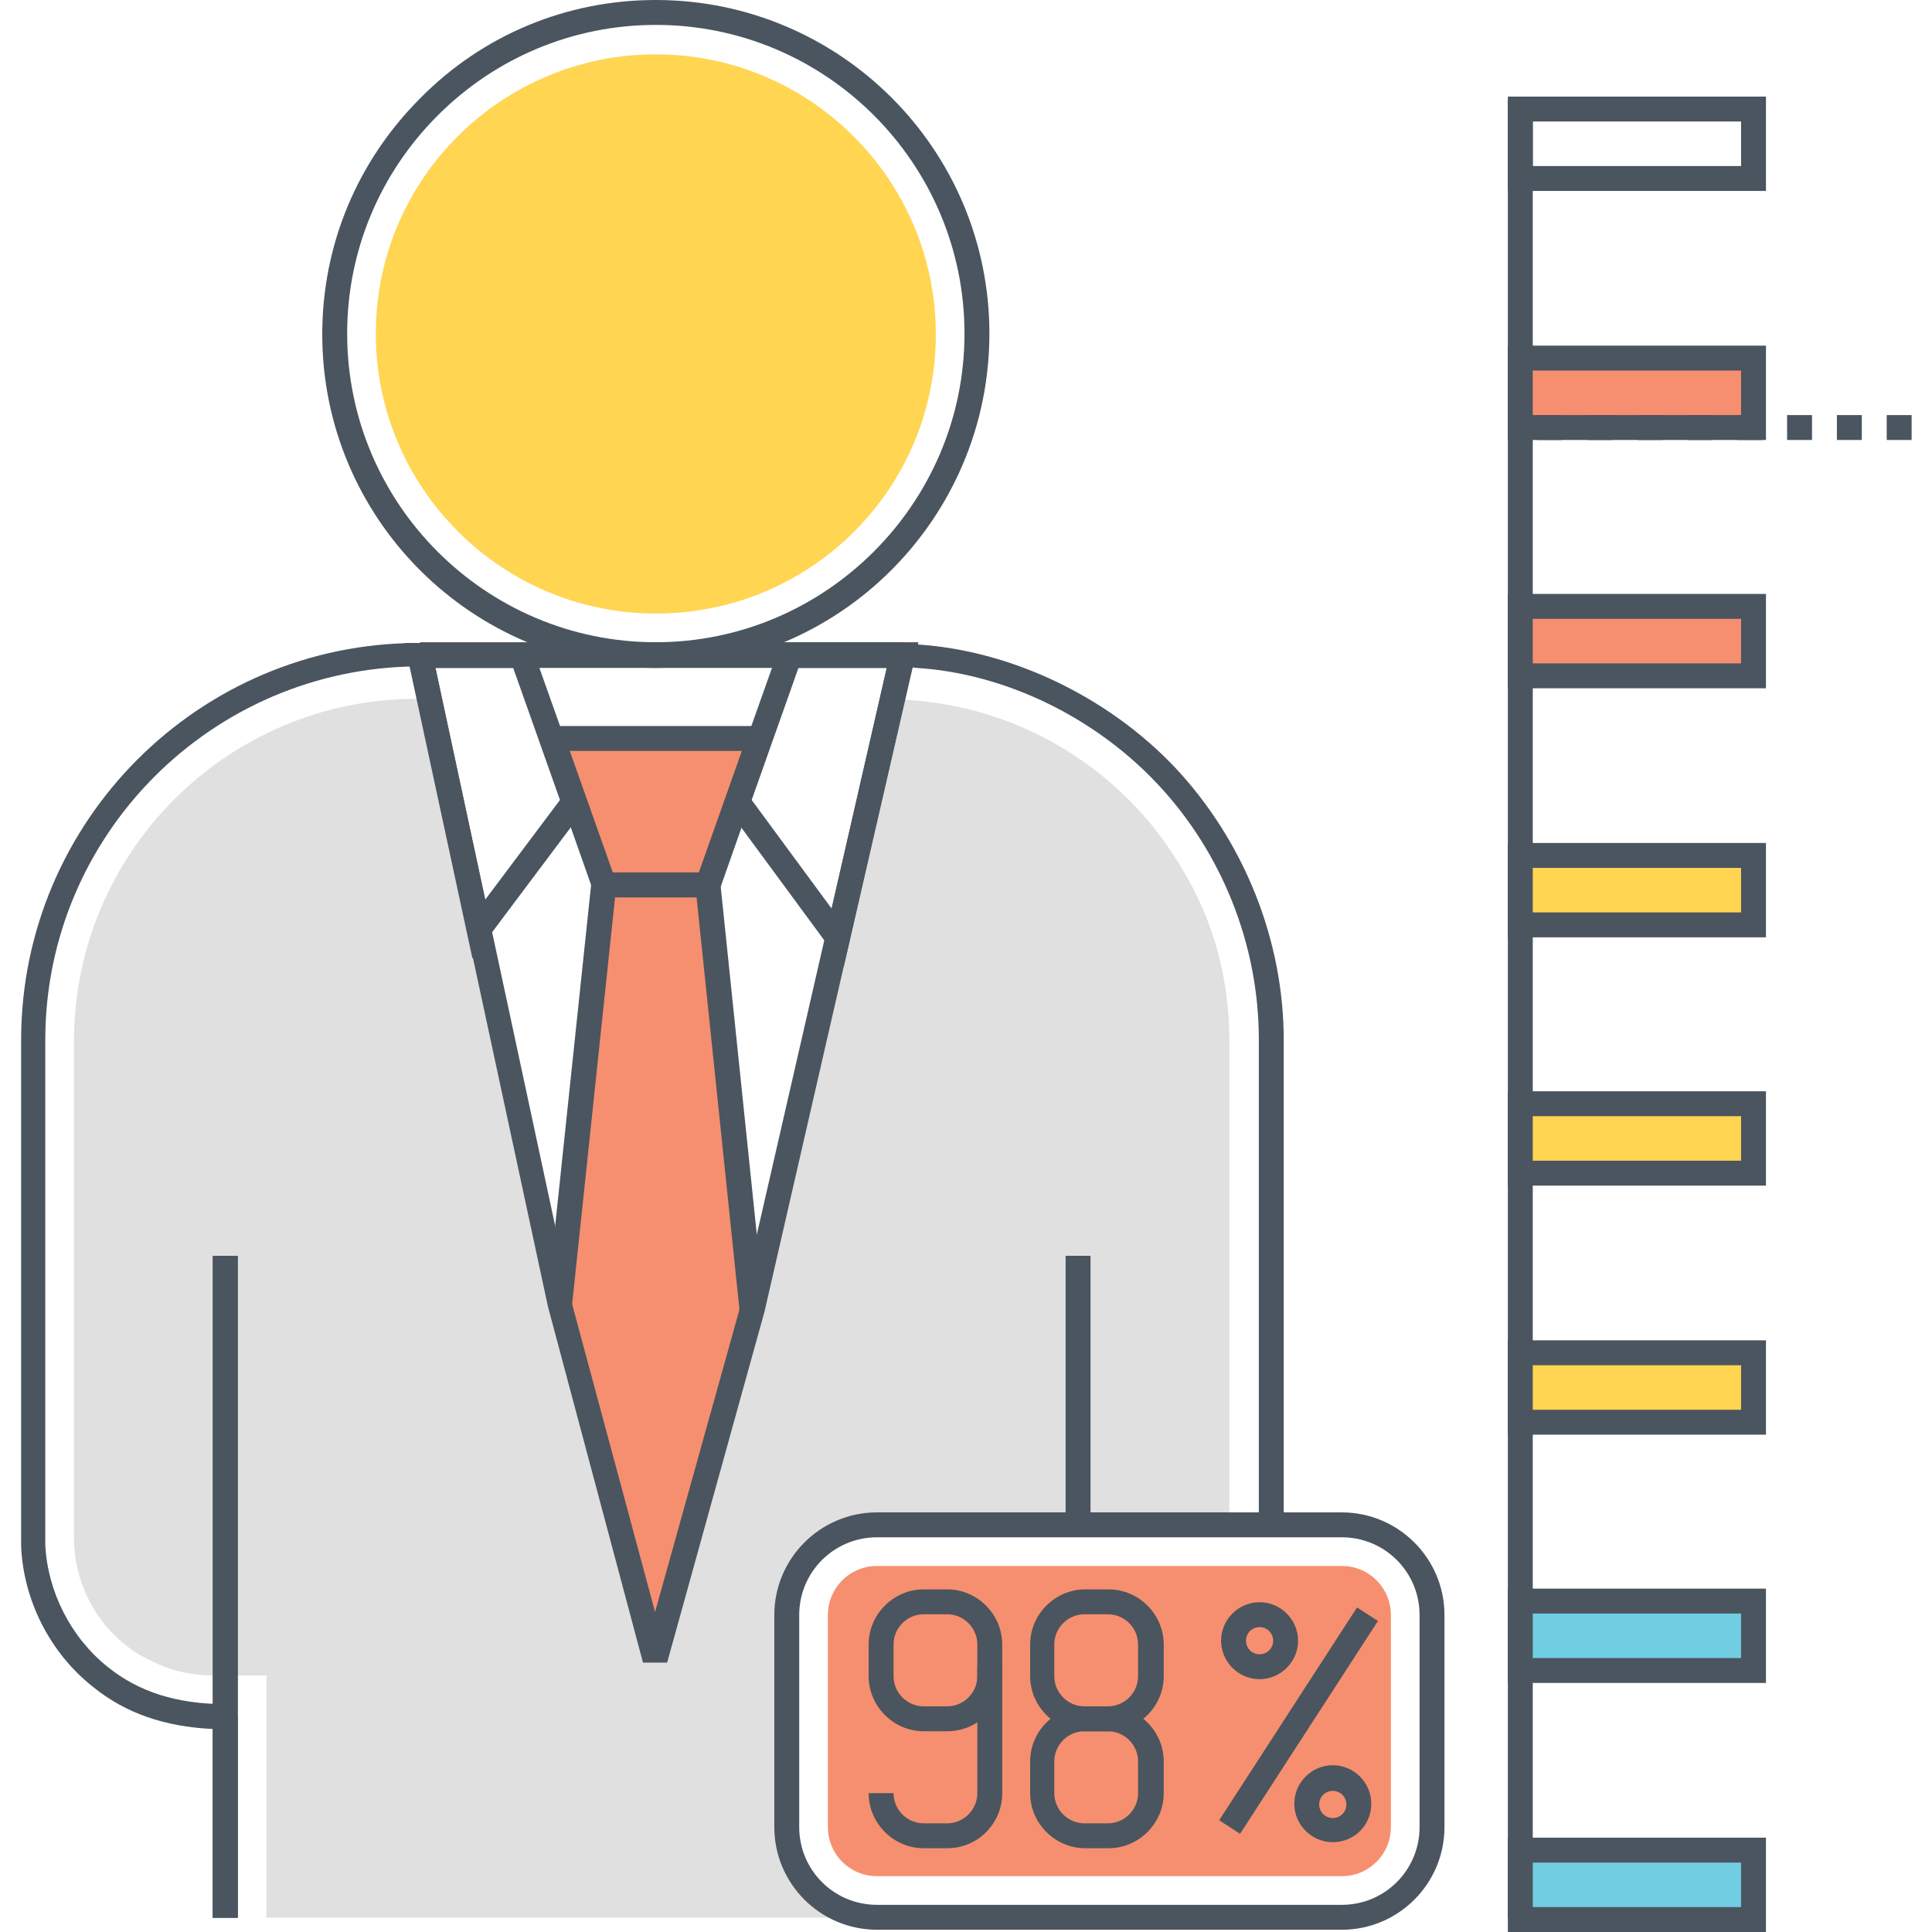 <svg xmlns="http://www.w3.org/2000/svg" width="256" height="256" xml:space="preserve"><path fill="#E0E0E0" d="M162.9 137.8V202h-46.7c-6.6 0-12 5.4-12 12v28.1c0 6.6 5.4 12 12 12H35.3V222h-7.1c-2.8 0-5.5-.6-7.9-1.8-.5-.3-1.1-.5-1.6-.8-.5-.3-1-.6-1.5-1-.7-.5-1.4-1.1-2-1.7l-.6-.6c-3.1-3.4-4.8-7.8-4.8-12.3V138c0-25.1 20.4-45.4 45.4-45.4h1.6L74.1 173l12.6 47.2 12.9-46.3 16.3-70.8.4-1.6 2-8.8h1.1c11.4.5 22.1 5.2 30.2 13.3 2.3 2.3 4.4 4.9 6.2 7.8.3.4.6.9.8 1.3 4.1 6.6 6.3 14.5 6.3 22.7z"/><path fill="#4A555F" d="M31.5 254.1h-3.3v-25c-6.4-.3-11.6-2.1-15.9-5.6-5.7-4.5-9.2-11.5-9.5-18.6v-67.1c0-29 23.6-52.6 52.6-52.6h64.3v.1c.6 0 1.3.1 1.9.1 12.4.8 25.2 6.9 34.1 16.3 9.1 9.7 14.4 22.8 14.4 36.1V202h-3.3v-64.3c0-12.5-4.9-24.8-13.5-33.9-8.4-8.9-20.3-14.6-31.9-15.3-.6-.1-1.2-.1-1.8-.1v-.1H55.3C28.1 88.5 6 110.6 6 137.8V204.7c.3 6.2 3.4 12.3 8.3 16.2 4.1 3.3 9.2 4.9 15.5 4.9l1.7 1.7v26.6z"/><path fill="#F68F6F" d="m93.7 117.3 6 56.3-12.9 46.3-12.7-47.2 5.9-55.4-3.9-11-3-8.5h27.5l-3 8.5z"/><path fill="#4A555F" d="M86.9 88.5c-24.4 0-44.2-19.8-44.2-44.2 0-11.8 4.6-22.9 13-31.3C64 4.6 75.1 0 86.9 0c24.4 0 44.2 19.8 44.2 44.2s-19.8 44.3-44.2 44.3zm0-85.2C76 3.3 65.7 7.6 58 15.3c-7.7 7.7-12 18-12 28.9 0 22.6 18.4 40.9 40.9 40.9s40.9-18.4 40.9-40.9S109.5 3.3 86.9 3.3z"/><path fill="#FFD552" d="M86.9 81.3c-20.4 0-37.1-16.6-37.1-37.1s16.7-37 37.1-37c20.4 0 37.1 16.6 37.1 37.1s-16.6 37-37.1 37z"/><path fill="#4A555F" d="M28.2 166.4h3.3v87.7h-3.3zM141.2 166.4h3.3V202h-3.3z"/><path fill="#4A555F" d="M28.2 166.4h3.3v87.7h-3.3zM95 118.9H78.9l-8-22.7H103l-8 22.7zm-13.8-3.3h11.4l5.7-16.1H75.5l5.7 16.1z"/><path fill="#4A555F" d="m98 173.7-5.7-54.8H81.5l-5.7 54-3.3-.4 6-56.9h16.8l6 57.8zM62.6 127l-9-41.8h16.7l7.6 21.4L62.6 127zm-4.9-38.5 6.6 30.7 9.9-13.2L68 88.5H57.7zM111.8 128.1l-15.9-21.6 7.6-21.4h18.2l-9.9 43zM99.6 106l10.6 14.4 7.3-31.9h-11.7L99.6 106z"/><path fill="#4A555F" d="M88.4 220.3h-3.2l-12.6-47.2-18.5-86 1.6-2h63.9l1.6 2-19.9 86.7-12.9 46.5zM57.7 88.5l18 83.9 11.1 41.2 11.3-40.5 19.4-84.6H57.7zM177.8 255.7h-61.6c-7.5 0-13.6-6.1-13.6-13.6V214c0-7.5 6.1-13.6 13.6-13.6h61.6c7.5 0 13.6 6.1 13.6 13.6v28.1c0 7.5-6.1 13.6-13.6 13.6zm-61.6-52c-5.7 0-10.3 4.6-10.3 10.3v28.1c0 5.7 4.6 10.3 10.3 10.3h61.6c5.7 0 10.3-4.6 10.3-10.3V214c0-5.7-4.6-10.3-10.3-10.3h-61.6z"/><path fill="#F68F6F" d="M116.2 248.6c-3.6 0-6.5-2.9-6.5-6.5V214c0-3.6 2.9-6.5 6.5-6.5h61.6c3.6 0 6.5 2.9 6.5 6.5v28.1c0 3.6-2.9 6.5-6.5 6.5h-61.6z"/><path fill="#4A555F" d="M146.9 229.4h-3.1c-4 0-7.3-3.3-7.3-7.3v-4.2c0-4 3.3-7.3 7.3-7.3h3.1c4 0 7.3 3.3 7.3 7.3v4.2c0 4-3.3 7.3-7.3 7.3zm-3.2-15.5c-2.2 0-4 1.8-4 4v4.2c0 2.2 1.8 4 4 4h3.1c2.2 0 4-1.8 4-4v-4.2c0-2.2-1.8-4-4-4h-3.1zM125.5 229.4h-3.1c-4 0-7.3-3.3-7.3-7.3v-4.2c0-4 3.3-7.3 7.3-7.3h3.1c4 0 7.3 3.3 7.3 7.3v4.2c0 4-3.2 7.3-7.3 7.3zm-3.1-15.5c-2.2 0-4 1.8-4 4v4.2c0 2.2 1.8 4 4 4h3.1c2.2 0 4-1.8 4-4v-4.2c0-2.2-1.8-4-4-4h-3.1z"/><path fill="#4A555F" d="M146.9 244.9h-3.1c-4 0-7.3-3.3-7.3-7.3v-4.2c0-4 3.3-7.3 7.3-7.3h3.1c4 0 7.3 3.3 7.3 7.3v4.2c0 4-3.3 7.3-7.3 7.3zm-3.2-15.5c-2.2 0-4 1.8-4 4v4.2c0 2.2 1.8 4 4 4h3.1c2.2 0 4-1.8 4-4v-4.2c0-2.2-1.8-4-4-4h-3.1zM125.5 244.9h-3.1c-4 0-7.3-3.3-7.3-7.3h3.3c0 2.2 1.8 4 4 4h3.1c2.2 0 4-1.8 4-4v-16.8h3.3v16.8c0 4-3.2 7.3-7.3 7.3zM179.814 212.994l2.77 1.794-18.268 28.2-2.77-1.794zM166.9 222.5c-2.8 0-5.1-2.3-5.1-5.1s2.3-5.1 5.1-5.1 5.1 2.3 5.1 5.1-2.3 5.1-5.1 5.1zm0-6.9c-1 0-1.8.8-1.8 1.8s.8 1.8 1.8 1.8 1.8-.8 1.8-1.8-.8-1.8-1.8-1.8zM176.6 244.1c-2.8 0-5.1-2.3-5.1-5.1s2.3-5.1 5.1-5.1 5.1 2.3 5.1 5.1c0 2.9-2.3 5.1-5.1 5.1zm0-6.8c-1 0-1.8.8-1.8 1.8s.8 1.8 1.8 1.8 1.8-.8 1.8-1.8-.8-1.8-1.8-1.8zM199.8 13.2h3.3v240.9h-3.3z"/><path fill="#4A555F" d="M234 25.3h-34.2V12.8H234v12.5zM203.1 22h27.6v-5.9h-27.6V22z"/><path fill="#F68F6F" d="M201.4 47.4h30.9v9.2h-30.9zM201.4 80.4h30.9v9.2h-30.9z"/><path fill="#FFD552" d="M201.4 113.3h30.9v9.2h-30.9zM201.4 146.3h30.9v9.2h-30.9zM201.4 179.2h30.9v9.2h-30.9z"/><path fill="#71CDE1" d="M201.4 212.2h30.9v9.2h-30.9zM201.4 245.1h30.9v9.2h-30.9z"/><g><path fill="#4A555F" d="M234 58.3h-34.2V45.8H234v12.5zM203.1 55h27.6v-5.9h-27.6V55z"/></g><g><path fill="#4A555F" d="M234 91.2h-34.2V78.7H234v12.5zm-30.9-3.3h27.6V82h-27.6v5.9z"/></g><g><path fill="#4A555F" d="M234 124.2h-34.2v-12.5H234v12.5zm-30.9-3.3h27.6V115h-27.6v5.9z"/></g><g><path fill="#4A555F" d="M234 157.1h-34.2v-12.5H234v12.5zm-30.9-3.3h27.6v-5.9h-27.6v5.9z"/></g><g><path fill="#4A555F" d="M234 190.1h-34.2v-12.5H234v12.5zm-30.9-3.3h27.6v-5.9h-27.6v5.9z"/></g><g><path fill="#4A555F" d="M234 223h-34.2v-12.5H234V223zm-30.9-3.3h27.6v-5.9h-27.6v5.9z"/></g><g><path fill="#4A555F" d="M234 256h-34.2v-12.5H234V256zm-30.9-3.3h27.6v-5.9h-27.6v5.9z"/></g><g><path fill="#4A555F" d="M253.3 58.3H250V55h3.3v3.3zm-6.6 0h-3.3V55h3.3v3.3zm-6.6 0h-3.3V55h3.3v3.3zm-6.6 0h-3.3V55h3.3v3.3zm-6.6 0h-3.3V55h3.3v3.3zm-6.6 0H217V55h3.3v3.3zm-6.6 0h-3.3V55h3.3v3.3zm-6.7 0h-3.3V55h3.3v3.3z"/></g></svg>